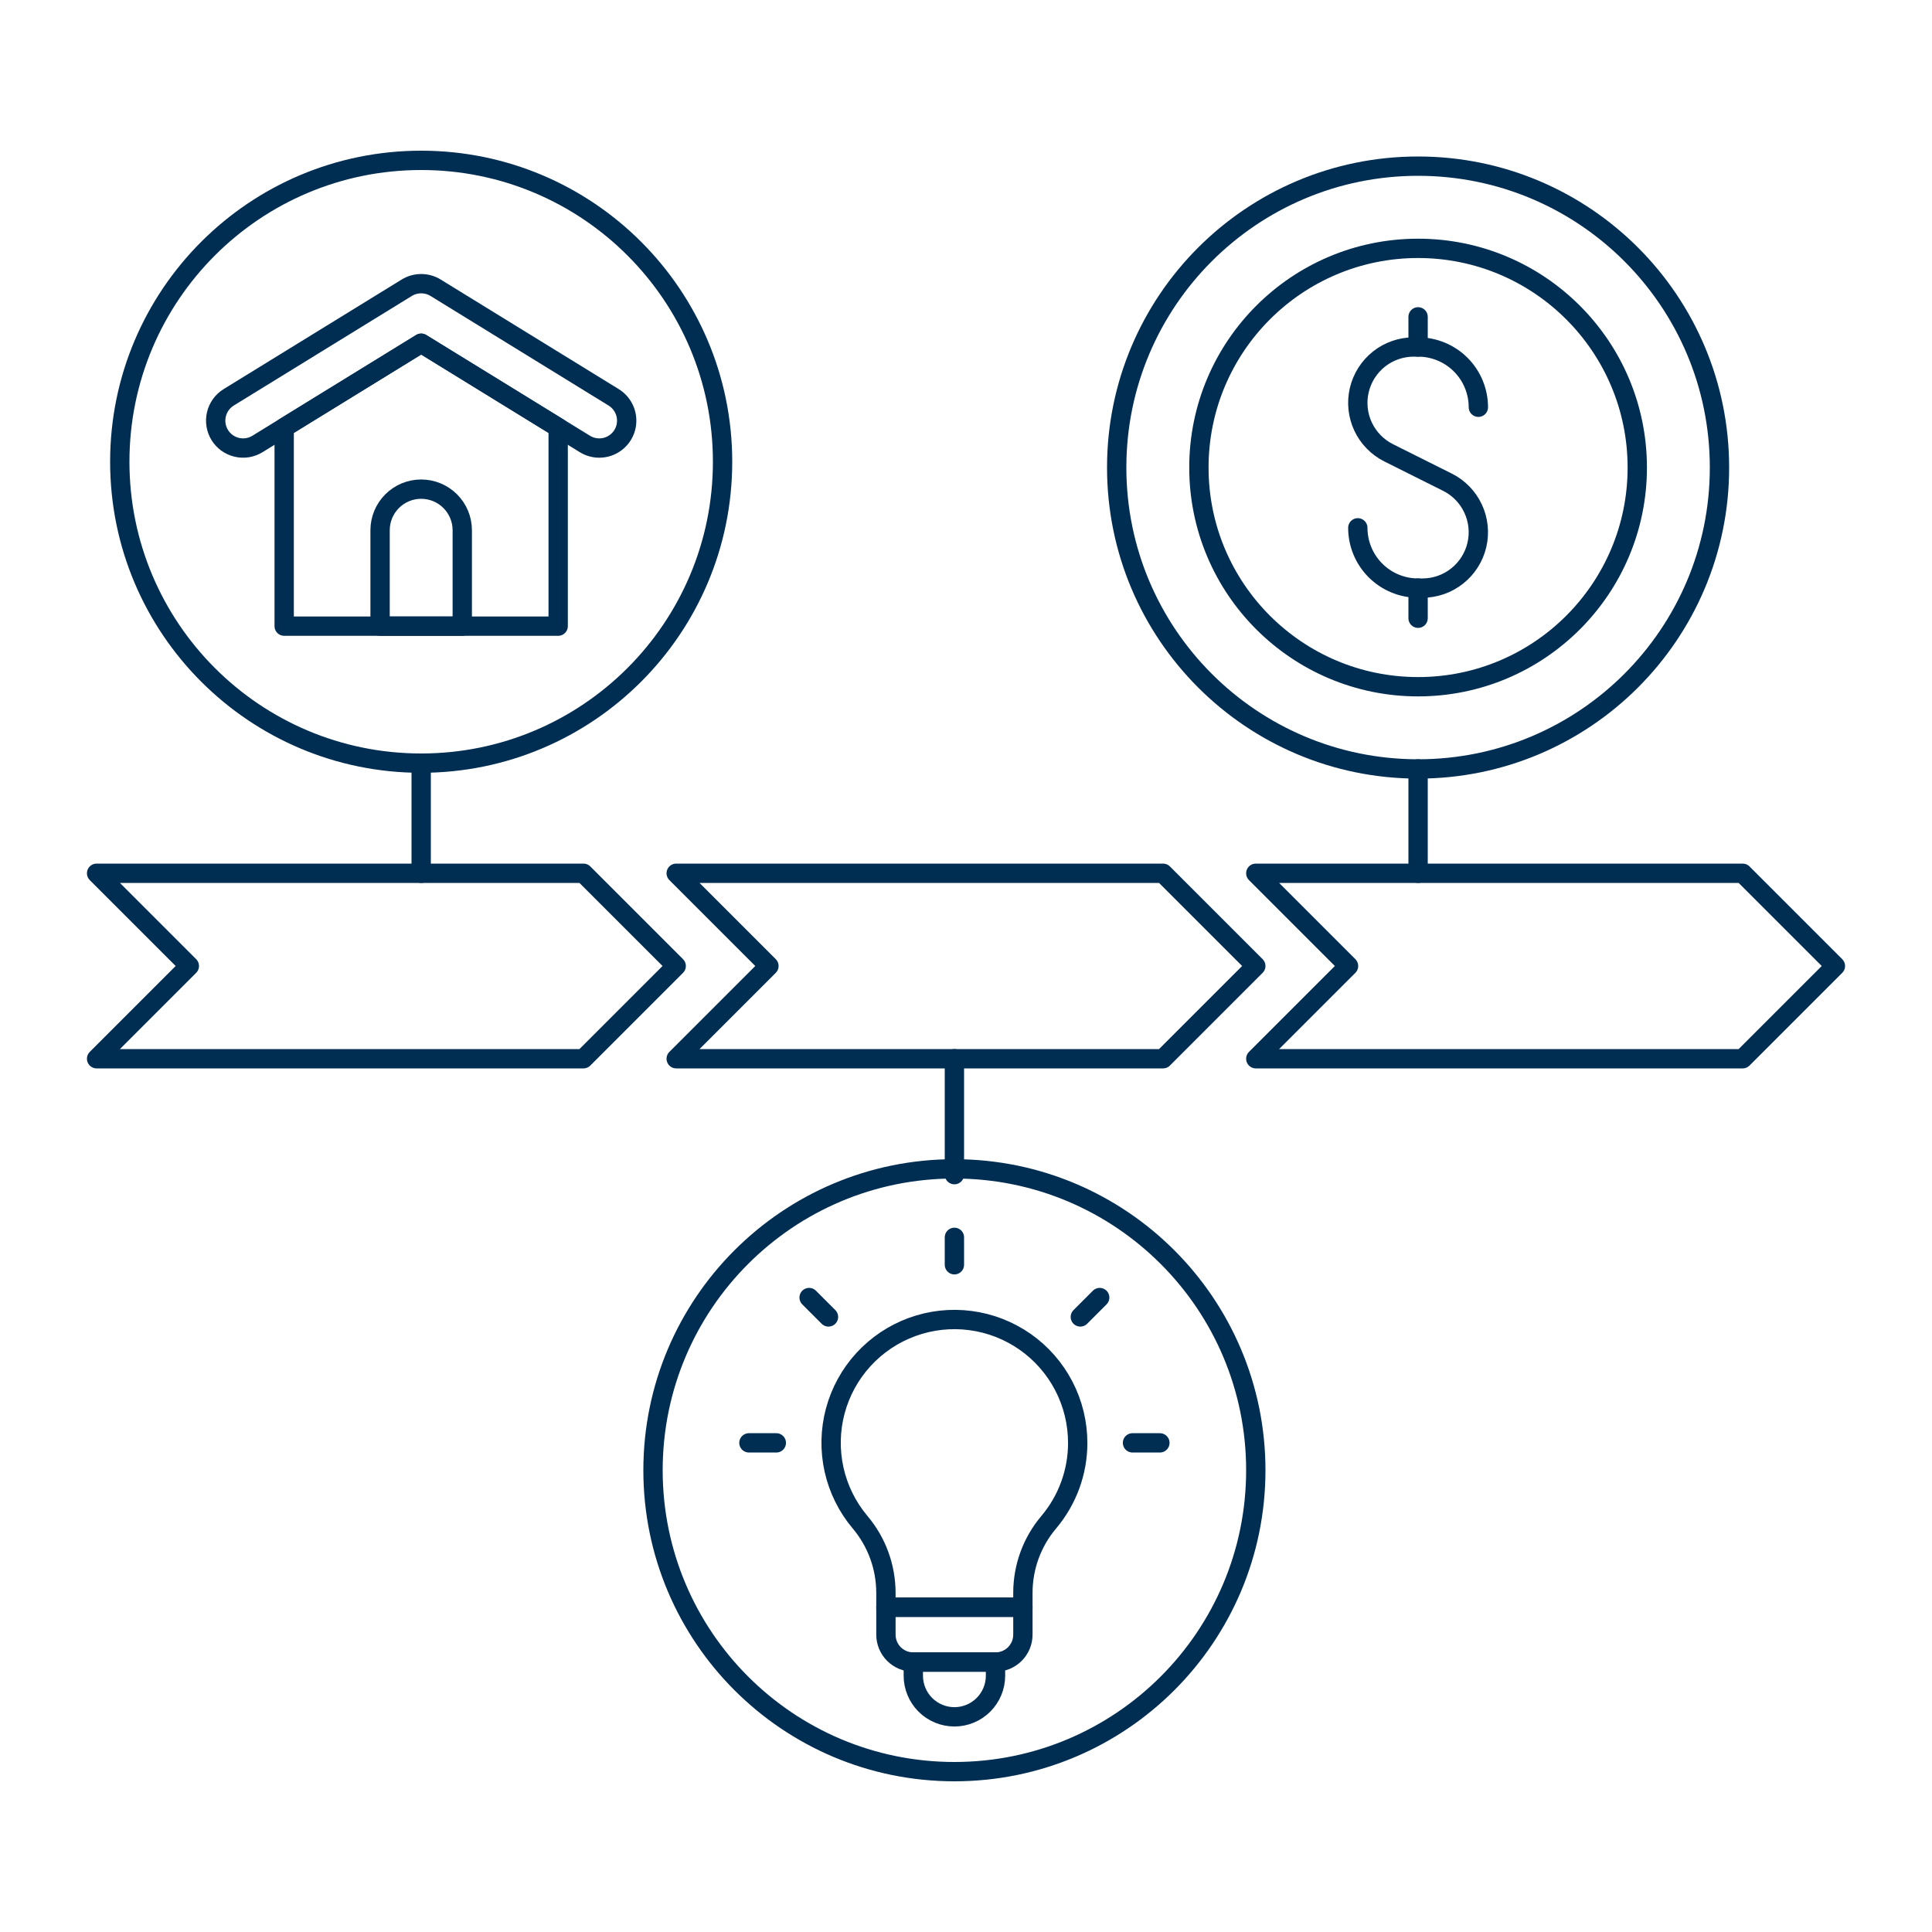 <?xml version="1.0" encoding="UTF-8"?>
<svg xmlns="http://www.w3.org/2000/svg" fill="none" viewBox="0 0 400 400">
  <g transform="matrix(4,0,0,4,0,0)">
    <path stroke="#002d52" stroke-linecap="round" stroke-linejoin="round" d="M30.2 54.8H5L9.8 50L5 45.2H30.2L35 50L30.2 54.8Z"></path>
    <path stroke="#002d52" stroke-linecap="round" stroke-linejoin="round" d="M60.2 54.8H35L39.8 50L35 45.2H60.2L65 50L60.2 54.8Z"></path>
    <path stroke="#002d52" stroke-linecap="round" stroke-linejoin="round" d="M90.2 54.8H65L69.8 50L65 45.2H90.2L95 50L90.2 54.8Z"></path>
    <path stroke="#002d52" stroke-linecap="round" stroke-linejoin="round" d="M21.8 39.5C30.416 39.5 37.4 32.516 37.4 23.9C37.4 15.284 30.416 8.3 21.8 8.3C13.184 8.3 6.2 15.284 6.2 23.9C6.2 32.516 13.184 39.5 21.8 39.5Z"></path>
    <path stroke="#002d52" stroke-linecap="round" stroke-linejoin="round" d="M21.8 39.5V45.2"></path>
    <path stroke="#002d52" stroke-linecap="round" stroke-linejoin="round" d="M73.4 39.8C82.016 39.8 89 32.816 89 24.2C89 15.584 82.016 8.6 73.4 8.6C64.784 8.6 57.8 15.584 57.8 24.2C57.8 32.816 64.784 39.8 73.4 39.8Z"></path>
    <path stroke="#002d52" stroke-linecap="round" stroke-linejoin="round" d="M73.4 39.8V45.2"></path>
    <path stroke="#002d52" stroke-linecap="round" stroke-linejoin="round" d="M49.4 91.7C58.016 91.7 65 84.716 65 76.1C65 67.484 58.016 60.5 49.4 60.5C40.784 60.5 33.8 67.484 33.8 76.1C33.8 84.716 40.784 91.7 49.4 91.7Z"></path>
    <path stroke="#002d52" stroke-linecap="round" stroke-linejoin="round" d="M49.4 54.8V60.8"></path>
    <path stroke="#002d52" stroke-linecap="round" stroke-linejoin="round" d="M55.782 74.682C55.782 73.656 55.535 72.644 55.061 71.733C54.587 70.823 53.901 70.04 53.06 69.451C52.219 68.863 51.248 68.485 50.23 68.352C49.213 68.218 48.178 68.332 47.213 68.684C46.249 69.036 45.384 69.615 44.691 70.372C43.998 71.13 43.498 72.043 43.233 73.035C42.969 74.027 42.948 75.068 43.171 76.07C43.395 77.072 43.857 78.005 44.518 78.79C45.381 79.812 45.854 81.106 45.855 82.444V83.191H52.945V82.444C52.945 81.106 53.418 79.812 54.282 78.79C55.253 77.641 55.784 76.186 55.782 74.682V74.682Z"></path>
    <path stroke="#002d52" stroke-linecap="round" stroke-linejoin="round" d="M51.527 86.027H47.273C47.087 86.027 46.902 85.99 46.73 85.919C46.558 85.848 46.402 85.743 46.27 85.612C46.139 85.48 46.034 85.324 45.963 85.152C45.892 84.98 45.855 84.795 45.855 84.609V83.191H52.945V84.609C52.945 84.795 52.908 84.98 52.837 85.152C52.766 85.324 52.661 85.48 52.53 85.612C52.398 85.743 52.242 85.848 52.07 85.919C51.898 85.99 51.713 86.027 51.527 86.027V86.027Z"></path>
    <path stroke="#002d52" stroke-linecap="round" stroke-linejoin="round" d="M51.527 86.736C51.527 87.015 51.472 87.292 51.365 87.55C51.258 87.808 51.102 88.043 50.904 88.24C50.706 88.438 50.472 88.594 50.214 88.701C49.956 88.808 49.679 88.863 49.4 88.863C49.121 88.863 48.844 88.808 48.586 88.701C48.328 88.594 48.093 88.438 47.896 88.24C47.698 88.043 47.542 87.808 47.435 87.55C47.328 87.292 47.273 87.015 47.273 86.736V86.027H51.527V86.736Z"></path>
    <path stroke="#002d52" stroke-linecap="round" stroke-linejoin="round" d="M49.4 65.464V64.045"></path>
    <path stroke="#002d52" stroke-linecap="round" stroke-linejoin="round" d="M55.918 68.164L56.921 67.161"></path>
    <path stroke="#002d52" stroke-linecap="round" stroke-linejoin="round" d="M58.618 74.682H60.036"></path>
    <path stroke="#002d52" stroke-linecap="round" stroke-linejoin="round" d="M42.882 68.164L41.879 67.161"></path>
    <path stroke="#002d52" stroke-linecap="round" stroke-linejoin="round" d="M40.182 74.682H38.764"></path>
    <path stroke="#002d52" stroke-linecap="round" stroke-linejoin="round" d="M73.4 35.545C79.666 35.545 84.745 30.466 84.745 24.2C84.745 17.934 79.666 12.855 73.4 12.855C67.134 12.855 62.055 17.934 62.055 24.2C62.055 30.466 67.134 35.545 73.4 35.545Z"></path>
    <path stroke="#002d52" stroke-linecap="round" stroke-linejoin="round" d="M76.52 21.079C76.52 20.252 76.191 19.458 75.606 18.873C75.021 18.289 74.227 17.96 73.4 17.96H73.172C72.52 17.96 71.888 18.18 71.377 18.584C70.866 18.989 70.507 19.554 70.357 20.188C70.207 20.822 70.276 21.488 70.552 22.078C70.829 22.668 71.296 23.148 71.879 23.439L74.921 24.96C75.504 25.252 75.971 25.731 76.246 26.321C76.522 26.911 76.591 27.577 76.442 28.211C76.292 28.845 75.933 29.41 75.422 29.815C74.912 30.219 74.279 30.44 73.628 30.44H73.4C72.573 30.44 71.779 30.111 71.194 29.526C70.609 28.941 70.28 28.148 70.28 27.32"></path>
    <path stroke="#002d52" stroke-linecap="round" stroke-linejoin="round" d="M73.4 17.96V16.4"></path>
    <path stroke="#002d52" stroke-linecap="round" stroke-linejoin="round" d="M73.4 32V30.44"></path>
    <path stroke="#002d52" stroke-linecap="round" stroke-linejoin="round" d="M21.8 17.765L14.709 22.129V32.409H28.891V22.129L21.8 17.765Z"></path>
    <path stroke="#002d52" stroke-linecap="round" stroke-linejoin="round" d="M31.017 23.191C30.755 23.191 30.498 23.118 30.275 22.98L21.8 17.765L13.326 22.98C13.167 23.078 12.991 23.143 12.807 23.173C12.623 23.202 12.435 23.195 12.254 23.152C12.073 23.109 11.902 23.031 11.751 22.922C11.6 22.813 11.472 22.675 11.374 22.517C11.277 22.358 11.211 22.182 11.182 21.998C11.152 21.814 11.159 21.626 11.202 21.445C11.245 21.264 11.323 21.093 11.432 20.942C11.542 20.791 11.679 20.663 11.838 20.565L21.056 14.892C21.28 14.755 21.538 14.683 21.8 14.683C22.062 14.683 22.32 14.755 22.544 14.892L31.762 20.565C32.025 20.727 32.228 20.97 32.341 21.258C32.453 21.546 32.468 21.863 32.384 22.16C32.299 22.457 32.12 22.719 31.873 22.905C31.627 23.091 31.326 23.192 31.017 23.191V23.191Z"></path>
    <path stroke="#002d52" stroke-linecap="round" stroke-linejoin="round" d="M23.927 32.409H19.673V27.445C19.673 26.881 19.897 26.34 20.296 25.941C20.695 25.542 21.236 25.318 21.8 25.318C22.364 25.318 22.905 25.542 23.304 25.941C23.703 26.34 23.927 26.881 23.927 27.445V32.409Z"></path>
  </g>
</svg>
